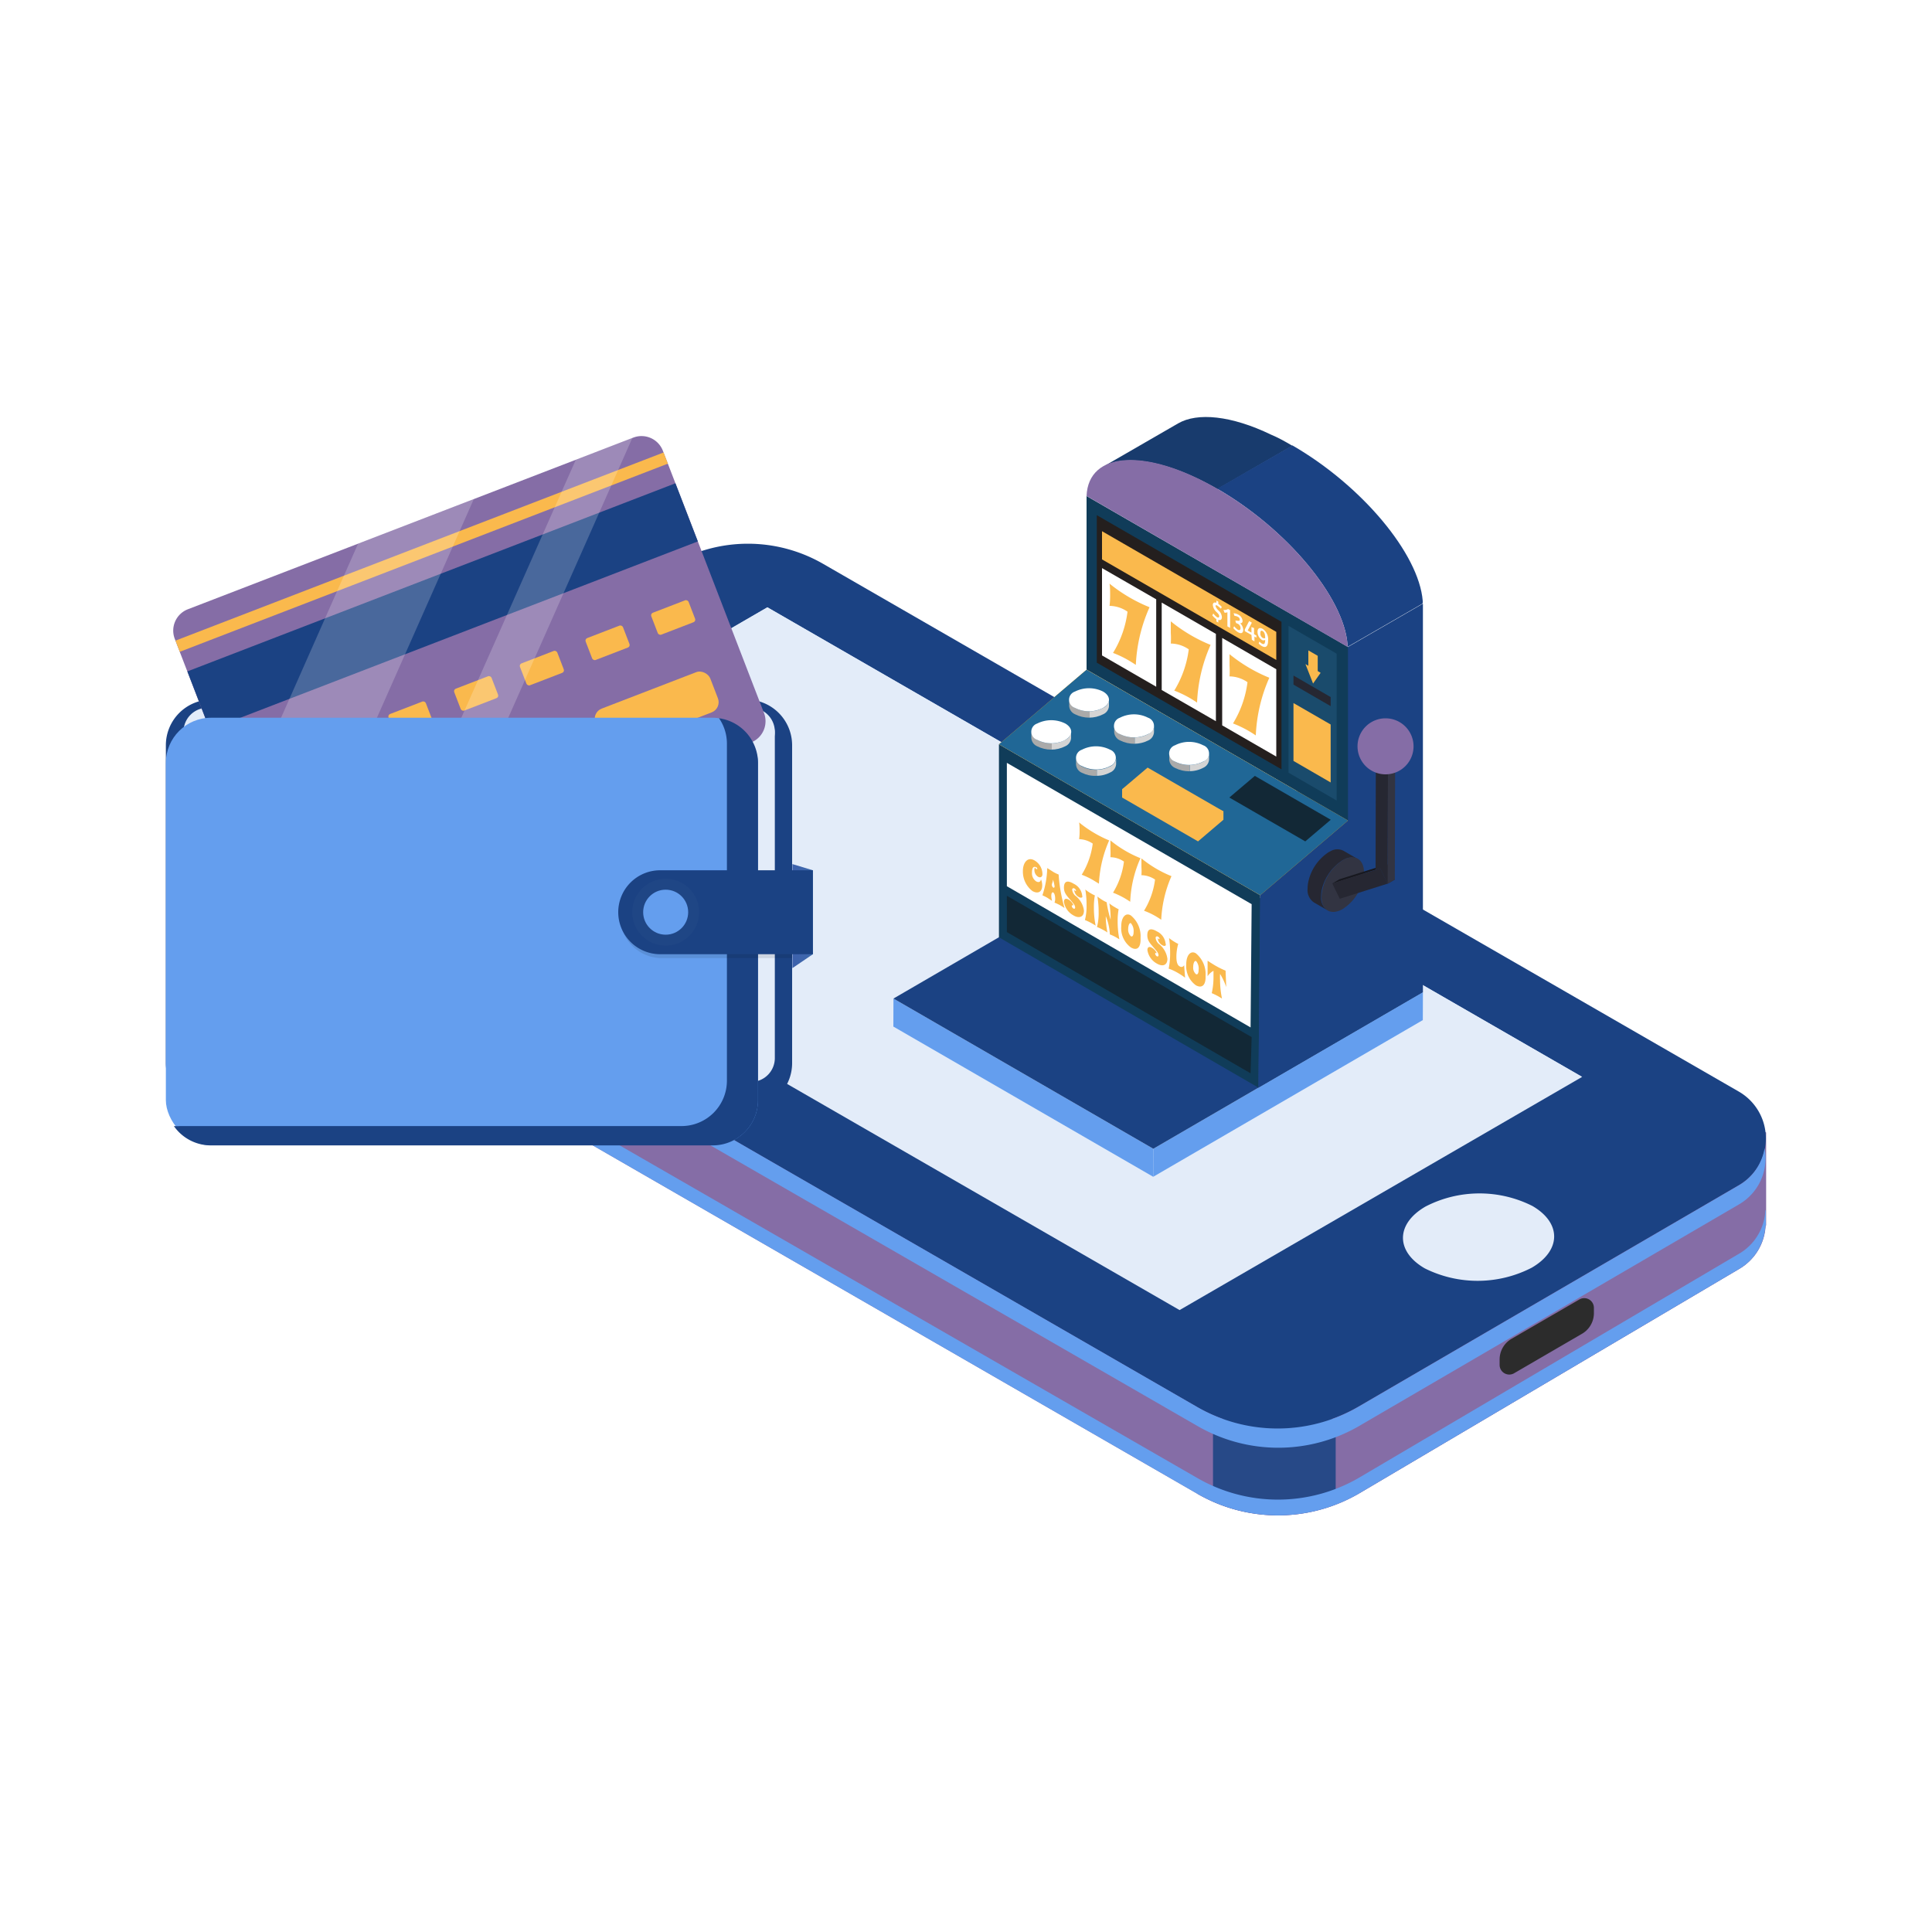 <?xml version="1.0" encoding="UTF-8"?> <svg xmlns="http://www.w3.org/2000/svg" xmlns:xlink="http://www.w3.org/1999/xlink" width="200" height="200" viewBox="0 0 200 200"><defs><clipPath id="a"><path d="M114.8,72.44v.66a1,1,0,0,1-.6.84,3.18,3.18,0,0,1-2.91,0,1,1,0,0,1-.61-.85v-.66a1,1,0,0,0,.61.85,3.18,3.18,0,0,0,2.91,0A1,1,0,0,0,114.8,72.44Z" fill="none"></path></clipPath><clipPath id="b"><path d="M110.88,75.75v.66a1,1,0,0,1-.6.84,3.2,3.2,0,0,1-2.92,0,1,1,0,0,1-.6-.85v-.66a1,1,0,0,0,.61.85,3.18,3.18,0,0,0,2.91,0A1,1,0,0,0,110.88,75.75Z" fill="none"></path></clipPath><clipPath id="c"><path d="M119.46,75.15v.66a1,1,0,0,1-.59.84,3.26,3.26,0,0,1-2.92,0,1,1,0,0,1-.61-.85v-.66a1.05,1.05,0,0,0,.61.85,3.26,3.26,0,0,0,2.92,0A1,1,0,0,0,119.46,75.15Z" fill="none"></path></clipPath><clipPath id="d"><path d="M125.16,78v.66a1,1,0,0,1-.6.84,3.24,3.24,0,0,1-2.91,0,1,1,0,0,1-.61-.85V78a1,1,0,0,0,.61.85,3.24,3.24,0,0,0,2.91,0A1,1,0,0,0,125.16,78Z" fill="none"></path></clipPath><clipPath id="e"><path d="M115.54,78.46v.66a1,1,0,0,1-.6.84A3.24,3.24,0,0,1,112,80a1,1,0,0,1-.61-.85v-.66a1,1,0,0,0,.61.85,3.2,3.2,0,0,0,2.92,0A1,1,0,0,0,115.54,78.46Z" fill="none"></path></clipPath><linearGradient id="f" x1="82.03" y1="94.84" x2="84.15" y2="94.84" gradientUnits="userSpaceOnUse"><stop offset="0" stop-color="#3d61ac"></stop><stop offset="0.62" stop-color="#3e66ac"></stop><stop offset="1" stop-color="#3f6dad"></stop></linearGradient></defs><rect width="200" height="200" fill="#fff"></rect><path d="M166.36,117.22v.36l-81.2-46.8a15.55,15.55,0,0,0-15.57,0L41.15,87.38H26.84v8.06h0v1.28H27a5.51,5.51,0,0,0,2.64,3.57l94.3,54.34a16.69,16.69,0,0,0,16.7,0L180,131.38a5.49,5.49,0,0,0,2.75-4.51h.05v-9.65Z" fill="#856da6"></path><path d="M182.78,126.87h.05v-9.65H166.36v.36l-9.18-5.3-33.32,9.35v26.19l.08,6.81a16.69,16.69,0,0,0,16.7,0L180,131.38A5.49,5.49,0,0,0,182.78,126.87Z" fill="#856da6"></path><path d="M125.57,155.43a16.68,16.68,0,0,0,12.7.29v-8.83h-12.7Z" fill="#274987"></path><path d="M180,129.8,140.64,153a16.69,16.69,0,0,1-16.7,0L29.64,98.7A5.47,5.47,0,0,1,27,95.14h-.16v.3h0v1.28H27a5.54,5.54,0,0,0,2.64,3.57l94.3,54.34a16.69,16.69,0,0,0,16.7,0L180,131.38a5.49,5.49,0,0,0,2.75-4.51h.05v-1.58h-.05A5.49,5.49,0,0,1,180,129.8Z" fill="#649eee"></path><path d="M123.94,145.66,29.64,91.31a5.59,5.59,0,0,1,0-9.69l40-23.25a15.58,15.58,0,0,1,15.57,0L180,113a5.59,5.59,0,0,1,0,9.69l-39.39,22.93A16.69,16.69,0,0,1,123.94,145.66Z" fill="#1b4283"></path><path d="M180,122.71l-39.39,22.93a16.69,16.69,0,0,1-16.7,0L29.64,91.31A5.47,5.47,0,0,1,27,87.45a5.54,5.54,0,0,0,2.68,5.84l94.3,54.34a16.69,16.69,0,0,0,16.7,0L180,124.69a5.52,5.52,0,0,0,2.67-5.83A5.46,5.46,0,0,1,180,122.71Z" fill="#649eee"></path><polygon points="37.77 87.02 79.44 62.87 163.78 111.48 122.11 135.62 37.77 87.02" fill="#e3ecf9"></polygon><polygon points="37.77 87.02 79.44 62.87 163.78 111.48 37.77 87.02" fill="#e3ecf9"></polygon><path d="M158.63,124.84a12.18,12.18,0,0,0-11.06.06c-3.08,1.78-3.12,4.64-.08,6.4a12.24,12.24,0,0,0,11.06-.06C161.63,129.46,161.67,126.6,158.63,124.84Z" fill="#e3ecf9"></path><path d="M156.72,142.17l7-4.07A2.47,2.47,0,0,0,165,136v-.6a1,1,0,0,0-1.52-.87l-7,4.06a2.47,2.47,0,0,0-1.24,2.15v.59A1,1,0,0,0,156.72,142.17Z" fill="#2c2c2c"></path><polygon points="147.3 102.7 147.29 105.6 119.38 121.82 119.39 118.92 147.3 102.7" fill="#649eee"></polygon><polygon points="119.39 118.92 119.38 121.82 92.48 106.27 92.49 103.37 119.39 118.92" fill="#649eee"></polygon><polygon points="147.3 102.7 119.39 118.92 92.49 103.37 120.4 87.15 147.3 102.7" fill="#1b4283"></polygon><polygon points="130.27 112.59 103.41 97.03 103.41 77.05 130.46 92.67 130.27 112.59" fill="#103c59"></polygon><polygon points="129.57 93.6 104.23 78.97 104.23 91.74 129.46 106.36 129.57 93.6" fill="#fff"></polygon><polygon points="129.57 107.36 104.23 92.73 104.23 96.49 129.46 111.11 129.57 107.36" fill="#122836"></polygon><polygon points="147.3 62.49 139.54 66.97 130.46 92.67 130.27 112.59 147.3 102.7 147.3 62.49" fill="#1b4283"></polygon><polygon points="139.54 66.97 139.54 84.94 113.73 70.04 112.48 69.32 112.48 51.35 139.54 66.97" fill="#103c59"></polygon><polygon points="133.39 64.79 133.39 79.99 138.37 82.87 138.37 67.67 133.39 64.79" fill="#1a4b6c"></polygon><polygon points="132.66 64.37 113.54 53.33 113.54 68.6 132.66 79.64 132.66 64.37" fill="#241f1e"></polygon><polygon points="132.12 65.41 114.08 54.99 114.08 57.91 132.12 68.32 132.12 65.41" fill="#fab94d"></polygon><polygon points="119.69 62.04 114.08 58.81 114.08 67.85 119.69 71.09 119.69 62.04" fill="#fff"></polygon><polygon points="125.87 65.62 120.26 62.38 120.26 71.43 125.87 74.66 125.87 65.62" fill="#fff"></polygon><polygon points="132.12 69.28 126.52 66.04 126.52 75.09 132.12 78.32 132.12 69.28" fill="#fff"></polygon><polygon points="130.46 92.67 103.41 77.05 112.48 69.33 139.54 84.94 130.46 92.67" fill="#fa0"></polygon><polygon points="130.46 92.67 103.41 77.05 112.48 69.33 139.54 84.94 130.46 92.67" fill="#206796"></polygon><polygon points="135.12 87.1 127.26 82.56 129.9 80.32 137.76 84.86 135.12 87.1" fill="#122836"></polygon><polygon points="124.02 87.1 116.16 82.56 116.16 81.7 118.8 80.32 126.65 83.99 126.65 84.86 124.02 87.1" fill="#fab94d"></polygon><polygon points="124.02 86.23 116.16 81.7 118.8 79.46 126.65 83.99 124.02 86.23" fill="#fab94d"></polygon><path d="M131.59,45c-4.14-2-7.65-2.32-9.63-1.17l-7.76,4.48c2-1.15,5.49-.78,9.63,1.17.72.34,1.45.72,2.2,1.15l7.76-4.48C133,45.68,132.31,45.3,131.59,45Z" fill="#183b6d"></path><path d="M147.28,62.2c-.39-4.85-6.27-11.92-13.49-16.09L126,50.59c7.22,4.17,13.1,11.24,13.49,16.09,0,.1,0,.19,0,.29l7.76-4.48C147.29,62.39,147.29,62.3,147.28,62.2Z" fill="#1b4283"></path><path d="M126,50.59c7.36,4.25,13.34,11.52,13.51,16.38L112.48,51.34C112.67,46.7,118.67,46.34,126,50.59Z" fill="#856da6"></path><path d="M113.33,50.9a2.62,2.62,0,0,1,1-1.71,4.41,4.41,0,0,1,2.75-.76c2.34,0,5.4,1,8.59,2.86a34.78,34.78,0,0,1,9.24,7.78,18,18,0,0,1,3.61,6.35v.93L113.33,51.72Z" fill="#856da6"></path><g style="isolation:isolate"><path d="M139.11,88.09a1.39,1.39,0,0,0-1.33,0l-.23.12a4.89,4.89,0,0,0-2.07,2.89,3.6,3.6,0,0,0-.12.9,1.55,1.55,0,0,0,.64,1.41l1.4.81a1.54,1.54,0,0,1-.64-1.41,3.6,3.6,0,0,1,.12-.9A4.91,4.91,0,0,1,139,89.05l.23-.12a1.45,1.45,0,0,1,1.33,0Z" fill="#262732"></path><path d="M139,89.05c1.21-.7,2.2-.13,2.2,1.26A4.82,4.82,0,0,1,139,94.1c-1.21.7-2.2.14-2.2-1.26A4.82,4.82,0,0,1,139,89.05Z" fill="#323442"></path></g><g style="isolation:isolate"><polygon points="137.92 91.46 138.66 91.02 143.14 89.61 142.4 90.04 137.92 91.46" fill="#17181f"></polygon><polygon points="143.63 91.48 144.38 91.05 144.39 91.04 143.65 91.47 143.63 91.48" fill="#262732"></polygon><polygon points="143.65 91.49 143.63 91.48 143.65 91.47 143.65 91.49" fill="#262732"></polygon><polygon points="143.65 91.47 144.39 91.04 144.39 91.06 143.65 91.49 143.65 91.47" fill="#262732"></polygon><polygon points="142.88 89.89 143.62 89.46 144.39 91.04 143.65 91.47 142.88 89.89" fill="#262732"></polygon><polygon points="142.4 90.04 143.14 89.61 143.62 89.46 142.88 89.89 142.4 90.04" fill="#262732"></polygon><polygon points="142.43 77.11 143.69 77.84 143.65 91.47 142.88 89.89 142.4 90.04 142.43 77.11" fill="#262732"></polygon><polygon points="142.88 89.89 143.65 91.47 143.63 91.48 138.69 93.04 137.92 91.46 142.4 90.04 142.88 89.89" fill="#262732"></polygon><polygon points="142.43 77.11 143.18 76.68 144.43 77.41 143.69 77.84 142.43 77.11" fill="#262732"></polygon><polygon points="143.69 77.84 144.43 77.41 144.39 91.04 143.65 91.47 143.69 77.84" fill="#323442"></polygon></g><path d="M146.33,77.26a2.9,2.9,0,1,0-2.9,2.9A2.9,2.9,0,0,0,146.33,77.26Z" fill="#856da6"></path><path d="M117.58,68.83s-.35-.24-.8-.5a10.54,10.54,0,0,0-1.56-.74,10.64,10.64,0,0,0,1.5-4.27,3.33,3.33,0,0,0-1.86-.6,8.08,8.08,0,0,0,.06-1.11c0-.39,0-.79-.06-1.19A16.18,16.18,0,0,0,119,62.86,16.43,16.43,0,0,0,117.58,68.83Z" fill="#fab94d"></path><path d="M123.92,72.73s-.35-.24-.8-.5a11.66,11.66,0,0,0-1.56-.74,10.74,10.74,0,0,0,1.5-4.27,3.33,3.33,0,0,0-1.86-.6,8.1,8.1,0,0,0,0-1.11c0-.39,0-.79,0-1.19a16.18,16.18,0,0,0,4.12,2.44A16.22,16.22,0,0,0,123.92,72.73Z" fill="#fab94d"></path><path d="M130,76.13s-.35-.24-.8-.5a11.66,11.66,0,0,0-1.56-.74,10.74,10.74,0,0,0,1.5-4.27,3.33,3.33,0,0,0-1.86-.6,8.1,8.1,0,0,0,0-1.11c0-.39,0-.79,0-1.19a16.18,16.18,0,0,0,4.12,2.44A16.43,16.43,0,0,0,130,76.13Z" fill="#fab94d"></path><polygon points="137.75 73.1 133.9 70.87 133.9 69.93 137.75 72.16 137.75 73.1" fill="#262732"></polygon><polygon points="137.75 81 133.9 78.77 133.9 72.78 137.75 75 137.75 81" fill="#fab94d"></polygon><polygon points="136.41 69.47 136.41 67.89 135.44 67.33 135.44 68.92 135.14 68.75 135.93 70.76 136.71 69.65 136.41 69.47" fill="#fab94d"></polygon><path d="M113.76,91.48l-.6-.37a8.32,8.32,0,0,0-1.18-.56,8.06,8.06,0,0,0,1.14-3.22,2.63,2.63,0,0,0-1.41-.46,5.61,5.61,0,0,0,.05-.83c0-.29,0-.6-.05-.9A12.58,12.58,0,0,0,114.82,87,12.56,12.56,0,0,0,113.76,91.48Z" fill="#fab94d"></path><path d="M117,93.35s-.26-.18-.6-.38a8.89,8.89,0,0,0-1.18-.56,8,8,0,0,0,1.13-3.22,2.5,2.5,0,0,0-1.4-.45,7.63,7.63,0,0,0,0-.84c0-.29,0-.59,0-.9a11.94,11.94,0,0,0,3.11,1.84A12.15,12.15,0,0,0,117,93.35Z" fill="#fab94d"></path><path d="M120.21,95.21s-.26-.18-.6-.38a7.42,7.42,0,0,0-1.18-.55,8.1,8.1,0,0,0,1.14-3.23,2.61,2.61,0,0,0-1.41-.45,5.75,5.75,0,0,0,0-.84c0-.29,0-.59,0-.9a12,12,0,0,0,3.11,1.84A12.62,12.62,0,0,0,120.21,95.21Z" fill="#fab94d"></path><path d="M107.46,90.76a.82.82,0,0,1-.38-.7.36.36,0,0,1,.08-.27.29.29,0,0,0,.11.18c.08,0,.12,0,.12,0a.25.25,0,0,0-.14-.21c-.08,0-.42-.2-.42.59a1,1,0,0,0,.45.9c.13.07.42.15.48-.22a1.59,1.59,0,0,1,.13.64c0,.59-.37.92-1,.58a2.53,2.53,0,0,1-1-2.1c0-.83.48-1.5,1.2-1.08a1.64,1.64,0,0,1,.82,1.38C107.94,90.7,107.76,90.93,107.46,90.76Z" fill="#fab94d"></path><path d="M109.76,93.72a4.66,4.66,0,0,0-.6-.28,1.05,1.05,0,0,0,.07-.42c0-.27-.07-.56-.2-.63s-.2.11-.2.36a2.07,2.07,0,0,0,.08.51l-.5-.33c-.16-.09-.33-.17-.5-.25a9.64,9.64,0,0,0,.5-2.82l.64.41a3.68,3.68,0,0,0,.54.26A16.32,16.32,0,0,0,110.2,94C110.05,93.9,109.91,93.81,109.76,93.72ZM109,91.05c0,.27-.11.38-.11.53a.36.36,0,0,0,.14.3c.07.05.14,0,.14-.14A3.57,3.57,0,0,0,109,91.05Z" fill="#fab94d"></path><path d="M111.66,92.85a.89.89,0,0,1-.46-.76.24.24,0,0,0,.1.13c.07,0,.1,0,.1,0a.33.33,0,0,0-.19-.25c-.1-.06-.22,0-.22.13a1,1,0,0,0,.3.6,2.32,2.32,0,0,1,.92,1.57c0,.67-.51.83-1.07.5a1.93,1.93,0,0,1-1-1.4c0-.35.22-.4.49-.24a1.29,1.29,0,0,1,.5.58l-.07,0c-.07,0-.11,0-.11.07a.35.35,0,0,0,.17.27c.1.06.18,0,.18-.11a.74.74,0,0,0-.16-.38c-.58-.74-1-1-1-1.68s.38-.77,1-.4a1.55,1.55,0,0,1,.89,1.25C112.11,92.92,111.91,93,111.66,92.85Z" fill="#fab94d"></path><path d="M113.09,95.62a5.7,5.7,0,0,0-.78-.38,5.53,5.53,0,0,0,.17-1.54,9.23,9.23,0,0,0-.13-1.62,4.18,4.18,0,0,0,.63.43,2.34,2.34,0,0,0,.36.18,6.68,6.68,0,0,0-.1,1.25,9.21,9.21,0,0,0,.18,1.88S113.29,95.73,113.09,95.62Z" fill="#fab94d"></path><path d="M114.32,96.33a6,6,0,0,0-.76-.37,5.53,5.53,0,0,0,.17-1.54,9.07,9.07,0,0,0-.13-1.61,5.69,5.69,0,0,0,.62.42,2.78,2.78,0,0,0,.34.17,11.69,11.69,0,0,0,.41,1.8v-.09a9.07,9.07,0,0,0-.13-1.59,4,4,0,0,0,.62.42,2.29,2.29,0,0,0,.34.18,6.64,6.64,0,0,0-.1,1.26,9.15,9.15,0,0,0,.18,1.86l-.31-.19a4.39,4.39,0,0,0-.68-.32,5.49,5.49,0,0,0-.42-1.89,8.81,8.81,0,0,0,.17,1.69A3,3,0,0,0,114.32,96.33Z" fill="#fab94d"></path><path d="M117.07,98.08a2.47,2.47,0,0,1-1-2.18c0-1,.49-1.46,1-1.13a2.78,2.78,0,0,1,1,2.34C118.11,98,117.78,98.49,117.07,98.08Zm0-2.51c-.15-.08-.28.24-.28.59a.94.94,0,0,0,.28.76c.17.09.28-.1.28-.44A1.23,1.23,0,0,0,117.07,95.57Z" fill="#fab94d"></path><path d="M120.3,97.84a.93.93,0,0,1-.46-.76.3.3,0,0,0,.1.13c.07,0,.1,0,.1,0a.33.33,0,0,0-.19-.26c-.1-.05-.22,0-.22.14a1,1,0,0,0,.3.6,2.32,2.32,0,0,1,.92,1.57c0,.67-.5.83-1.07.5a1.92,1.92,0,0,1-1-1.4c0-.35.21-.4.48-.24a1.18,1.18,0,0,1,.5.58l-.07-.05c-.07,0-.11,0-.11.07a.4.4,0,0,0,.17.27c.1.06.18,0,.18-.11a.74.74,0,0,0-.16-.38c-.58-.74-1-1-1-1.68s.37-.77,1-.4a1.58,1.58,0,0,1,.89,1.25C120.76,97.91,120.56,98,120.3,97.84Z" fill="#fab94d"></path><path d="M122.68,101.21a7.61,7.61,0,0,0-.88-.57,5.77,5.77,0,0,0-.82-.37,7.59,7.59,0,0,0,.15-1.68,9.13,9.13,0,0,0-.11-1.48,5.52,5.52,0,0,0,.63.43,2.77,2.77,0,0,0,.32.17,4.81,4.81,0,0,0-.19,1.34c0,.59.13.9.36,1a.3.3,0,0,0,.44-.14Z" fill="#fab94d"></path><path d="M123.8,102a2.45,2.45,0,0,1-1-2.17c0-1,.49-1.46,1-1.14a2.79,2.79,0,0,1,1,2.34C124.84,101.86,124.51,102.38,123.8,102Zm0-2.5c-.15-.09-.28.24-.28.58a.9.9,0,0,0,.28.76c.17.1.28-.1.28-.43A1.23,1.23,0,0,0,123.8,99.46Z" fill="#fab94d"></path><path d="M126.12,103.14a7.31,7.31,0,0,0-.68-.33,7.5,7.5,0,0,0,.18-1.54s0-.34,0-.77a1.64,1.64,0,0,0-.61.56l0-1.61c.23.16.5.33.77.49a8.4,8.4,0,0,0,1.09.54l.07,1.7a6.59,6.59,0,0,0-.64-1.36,5.85,5.85,0,0,0,0,.62,9.59,9.59,0,0,0,.2,1.93S126.34,103.27,126.12,103.14Z" fill="#fab94d"></path><g style="isolation:isolate"><g style="isolation:isolate"><g clip-path="url(#a)"><g style="isolation:isolate"><path d="M114.8,72.44v0Z" fill="#aaa"></path><path d="M114.8,72.47v.66a1,1,0,0,1-.6.81,2.9,2.9,0,0,1-1.4.35v-.66a2.88,2.88,0,0,0,1.4-.35,1,1,0,0,0,.6-.81Z" fill="#d4d4d4"></path><path d="M112.8,73.63v.66a3,3,0,0,1-1.51-.35,1,1,0,0,1-.61-.85v-.66a1,1,0,0,0,.61.85,3,3,0,0,0,1.51.35Z" fill="#aaa"></path></g></g></g><path d="M114.19,71.59c.81.47.82,1.22,0,1.69a3.18,3.18,0,0,1-2.91,0,.89.89,0,0,1,0-1.69A3.24,3.24,0,0,1,114.19,71.59Z" fill="#fff"></path></g><g style="isolation:isolate"><g style="isolation:isolate"><g clip-path="url(#b)"><g style="isolation:isolate"><path d="M110.88,75.75v0Z" fill="#aaa"></path><path d="M110.88,75.78v.66a1,1,0,0,1-.6.81,2.9,2.9,0,0,1-1.4.35v-.66a2.8,2.8,0,0,0,1.4-.35,1,1,0,0,0,.6-.81Z" fill="#d4d4d4"></path><path d="M108.88,76.94v.66a3,3,0,0,1-1.52-.35,1,1,0,0,1-.6-.85v-.66a1,1,0,0,0,.61.85,3,3,0,0,0,1.51.35Z" fill="#aaa"></path></g></g></g><path d="M109.6,76.85a3.2,3.2,0,0,1-2.23-.26.89.89,0,0,1,0-1.69,3.24,3.24,0,0,1,2.91,0c.81.47.82,1.23,0,1.69a2.14,2.14,0,0,1-.68.26Z" fill="#fff"></path></g><g style="isolation:isolate"><g style="isolation:isolate"><g clip-path="url(#c)"><g style="isolation:isolate"><path d="M119.46,75.15v0Z" fill="#aaa"></path><path d="M119.46,75.17v.66a1,1,0,0,1-.59.82,3.06,3.06,0,0,1-1.41.35v-.66a3.05,3.05,0,0,0,1.4-.35,1,1,0,0,0,.6-.82Z" fill="#d4d4d4"></path><path d="M117.46,76.34V77a3.12,3.12,0,0,1-1.51-.35,1,1,0,0,1-.61-.85v-.66a1.05,1.05,0,0,0,.61.85,3.13,3.13,0,0,0,1.52.35Z" fill="#aaa"></path></g></g></g><path d="M118.85,74.3a.89.89,0,0,1,0,1.69,3.26,3.26,0,0,1-2.92,0,.89.89,0,0,1,0-1.69A3.2,3.2,0,0,1,118.85,74.3Z" fill="#fff"></path></g><g style="isolation:isolate"><g style="isolation:isolate"><g clip-path="url(#d)"><g style="isolation:isolate"><path d="M125.16,78v0Z" fill="#aaa"></path><path d="M125.16,78v.66a1,1,0,0,1-.6.82,3,3,0,0,1-1.4.35v-.66a3,3,0,0,0,1.4-.35,1,1,0,0,0,.6-.82Z" fill="#d4d4d4"></path><path d="M123.16,79.19v.66a3.06,3.06,0,0,1-1.51-.35,1,1,0,0,1-.61-.85V78a1,1,0,0,0,.61.85,3.12,3.12,0,0,0,1.51.35Z" fill="#aaa"></path></g></g></g><path d="M124.55,77.15a.89.89,0,0,1,0,1.69,3.24,3.24,0,0,1-2.91,0,.89.89,0,0,1,0-1.69A3.18,3.18,0,0,1,124.55,77.15Z" fill="#fff"></path></g><g style="isolation:isolate"><g style="isolation:isolate"><g clip-path="url(#e)"><g style="isolation:isolate"><path d="M115.54,78.46v0Z" fill="#aaa"></path><path d="M115.54,78.49v.65a1,1,0,0,1-.6.82,3,3,0,0,1-1.4.35v-.66a2.94,2.94,0,0,0,1.41-.35,1.09,1.09,0,0,0,.6-.81Z" fill="#d4d4d4"></path><path d="M113.53,79.65v.66A3,3,0,0,1,112,80a1,1,0,0,1-.61-.85v-.66a1,1,0,0,0,.61.85,3,3,0,0,0,1.51.35Z" fill="#aaa"></path></g></g></g><path d="M114.26,79.56A3.22,3.22,0,0,1,112,79.3a.89.89,0,0,1,0-1.69,3.2,3.2,0,0,1,2.92,0,.9.9,0,0,1,0,1.69,2.52,2.52,0,0,1-.68.26Z" fill="#fff"></path></g><path d="M125.92,64.1a2,2,0,0,1-.42-.4l.1-.19a2.14,2.14,0,0,0,.37.37q.24.13.24-.09c0-.15-.09-.24-.23-.39a1.15,1.15,0,0,1-.43-.78c0-.21.15-.3.37-.22v-.23l.2.12v.22a2.1,2.1,0,0,1,.36.33l-.1.17a2.22,2.22,0,0,0-.34-.3c-.11-.07-.21-.08-.21,0s.1.28.28.46a1,1,0,0,1,.38.72c0,.22-.12.36-.37.28v.28l-.2-.12Z" fill="#fff"></path><path d="M127.34,63.16V65l-.28-.16V63.37a.41.41,0,0,1-.3.05l-.11-.29a.67.67,0,0,0,.48-.09Z" fill="#fff"></path><path d="M128.63,64.28c0,.22-.15.24-.25.24a1,1,0,0,1,.32.66c0,.29-.14.5-.57.25a2.12,2.12,0,0,1-.46-.41l.09-.19a1.9,1.9,0,0,0,.36.35c.15.09.3.06.3-.16a.53.53,0,0,0-.23-.42,1.91,1.91,0,0,0-.23-.1l-.08-.26c.24,0,.46.11.46-.1a.31.31,0,0,0-.19-.28.68.68,0,0,0-.35-.1l-.1-.27a1,1,0,0,1,.49.14A.79.79,0,0,1,128.63,64.28Z" fill="#fff"></path><path d="M129.55,65.73l-.69-.39v-.18l.45-.87.28.17-.43.81.39.22v-.58l.27.11v.63l.24.14,0,.22-.2-.12v.5l-.27-.16Z" fill="#fff"></path><path d="M130.37,66.42a1.46,1.46,0,0,0,.25.2c.28.16.35-.06.35-.37-.05,0-.16.09-.33,0a1,1,0,0,1-.46-.86c0-.33.2-.48.55-.28a1.31,1.31,0,0,1,.54,1.23c0,.49-.18.81-.66.53a1.13,1.13,0,0,1-.31-.26Zm.6-.36c0-.4-.08-.63-.26-.73s-.24,0-.24.22a.53.53,0,0,0,.23.48A.4.4,0,0,0,131,66.06Z" fill="#fff"></path><path d="M82,77.13v32.94a4.72,4.72,0,0,1-3.64,4.58,4.26,4.26,0,0,1-1.08.13H21.89a4.73,4.73,0,0,1-4.72-4.71V77.13a4.73,4.73,0,0,1,4.72-4.71H77.32A4.73,4.73,0,0,1,82,77.13Z" fill="#1b4283"></path><path d="M77.75,78.2H21.46A2.47,2.47,0,0,1,19,75.73h0a2.47,2.47,0,0,1,2.46-2.46H77.75a2.47,2.47,0,0,1,2.46,2.46h0A2.47,2.47,0,0,1,77.75,78.2Z" fill="#e3ecf9"></path><path d="M75.28,109.5V75.94a2.48,2.48,0,0,1,2.47-2.47h0a2.47,2.47,0,0,1,2.46,2.47V109.5A2.47,2.47,0,0,1,77.75,112h0A2.47,2.47,0,0,1,75.28,109.5Z" fill="#e3ecf9"></path><path d="M68.62,46.66,79.09,73.81a2.37,2.37,0,0,1-1.36,3.06L31.62,94.64a2.29,2.29,0,0,1-1.65,0,2.36,2.36,0,0,1-1.42-1.38L18.09,66.13a2.37,2.37,0,0,1,1.36-3.06L65.56,45.3A2.37,2.37,0,0,1,68.62,46.66Z" fill="#856da6"></path><rect x="18.74" y="59.55" width="54.15" height="6.45" transform="translate(-19.51 20.68) rotate(-21.08)" fill="#1b4283"></rect><rect x="61.6" y="71.33" width="12.74" height="4.46" rx="1.13" transform="translate(-21.9 29.36) rotate(-21.08)" fill="#fab94d"></rect><rect x="26.82" y="78.43" width="4.14" height="2.43" rx="0.28" transform="translate(-26.71 15.72) rotate(-21.08)" fill="#fab94d"></rect><rect x="33.62" y="75.81" width="4.14" height="2.43" rx="0.28" transform="translate(-25.31 17.99) rotate(-21.08)" fill="#fab94d"></rect><rect x="40.42" y="73.19" width="4.14" height="2.43" rx="0.28" transform="translate(-23.92 20.26) rotate(-21.08)" fill="#fab94d"></rect><rect x="47.22" y="70.57" width="4.14" height="2.43" rx="0.28" transform="translate(-22.52 22.53) rotate(-21.08)" fill="#fab94d"></rect><rect x="54.02" y="67.95" width="4.14" height="2.43" rx="0.28" transform="translate(-21.12 24.8) rotate(-21.08)" fill="#fab94d"></rect><rect x="60.82" y="65.33" width="4.14" height="2.43" rx="0.28" transform="translate(-19.72 27.07) rotate(-21.08)" fill="#fab94d"></rect><rect x="67.62" y="62.71" width="4.14" height="2.43" rx="0.28" transform="translate(-18.33 29.34) rotate(-21.08)" fill="#fab94d"></rect><rect x="16.57" y="56.54" width="54.15" height="1.24" transform="translate(-17.63 19.52) rotate(-21.08)" fill="#fab94d"></rect><rect x="29.44" y="82.52" width="7.29" height="7.29" rx="1.84" transform="translate(-28.77 17.66) rotate(-21.08)" fill="#fab94d"></rect><rect x="37.6" y="79.71" width="23.6" height="2.01" rx="0.63" transform="translate(-25.72 23.16) rotate(-21.08)" fill="#fab94d"></rect><path d="M49.05,51.66,30,94.66a2.36,2.36,0,0,1-1.42-1.38l-3.67-9.52L37.07,56.28Z" fill="#fff" opacity="0.2"></path><polygon points="65.46 45.34 46.06 89.08 40.2 91.33 59.61 47.59 65.46 45.34" fill="#fff" opacity="0.2"></polygon><polygon points="82.03 89.45 84.15 90.09 84.15 98.78 82.03 100.22 82.03 89.45" fill="url(#f)"></polygon><rect x="17.17" y="74.3" width="61.3" height="44.26" rx="4.68" fill="#649eee"></rect><path d="M74.43,74.35A4.61,4.61,0,0,1,75.25,77v34.89a4.7,4.7,0,0,1-4.68,4.68H18.64a4.48,4.48,0,0,1-.64,0,4.67,4.67,0,0,0,3.86,2H73.79a4.69,4.69,0,0,0,4.68-4.68V79A4.69,4.69,0,0,0,74.43,74.35Z" fill="#1b4283"></path><path d="M82,90.49v8.69H68.32a4.35,4.35,0,0,1,0-8.69Z" opacity="0.1"></path><path d="M84.15,98.78H68.32A4.35,4.35,0,0,1,64,94.43h0a4.34,4.34,0,0,1,4.35-4.34H84.15Z" fill="#1b4283"></path><circle cx="68.91" cy="94.43" r="3.46" fill="#fff" opacity="0.02"></circle><circle cx="68.91" cy="94.43" r="2.33" fill="#649eee"></circle></svg> 